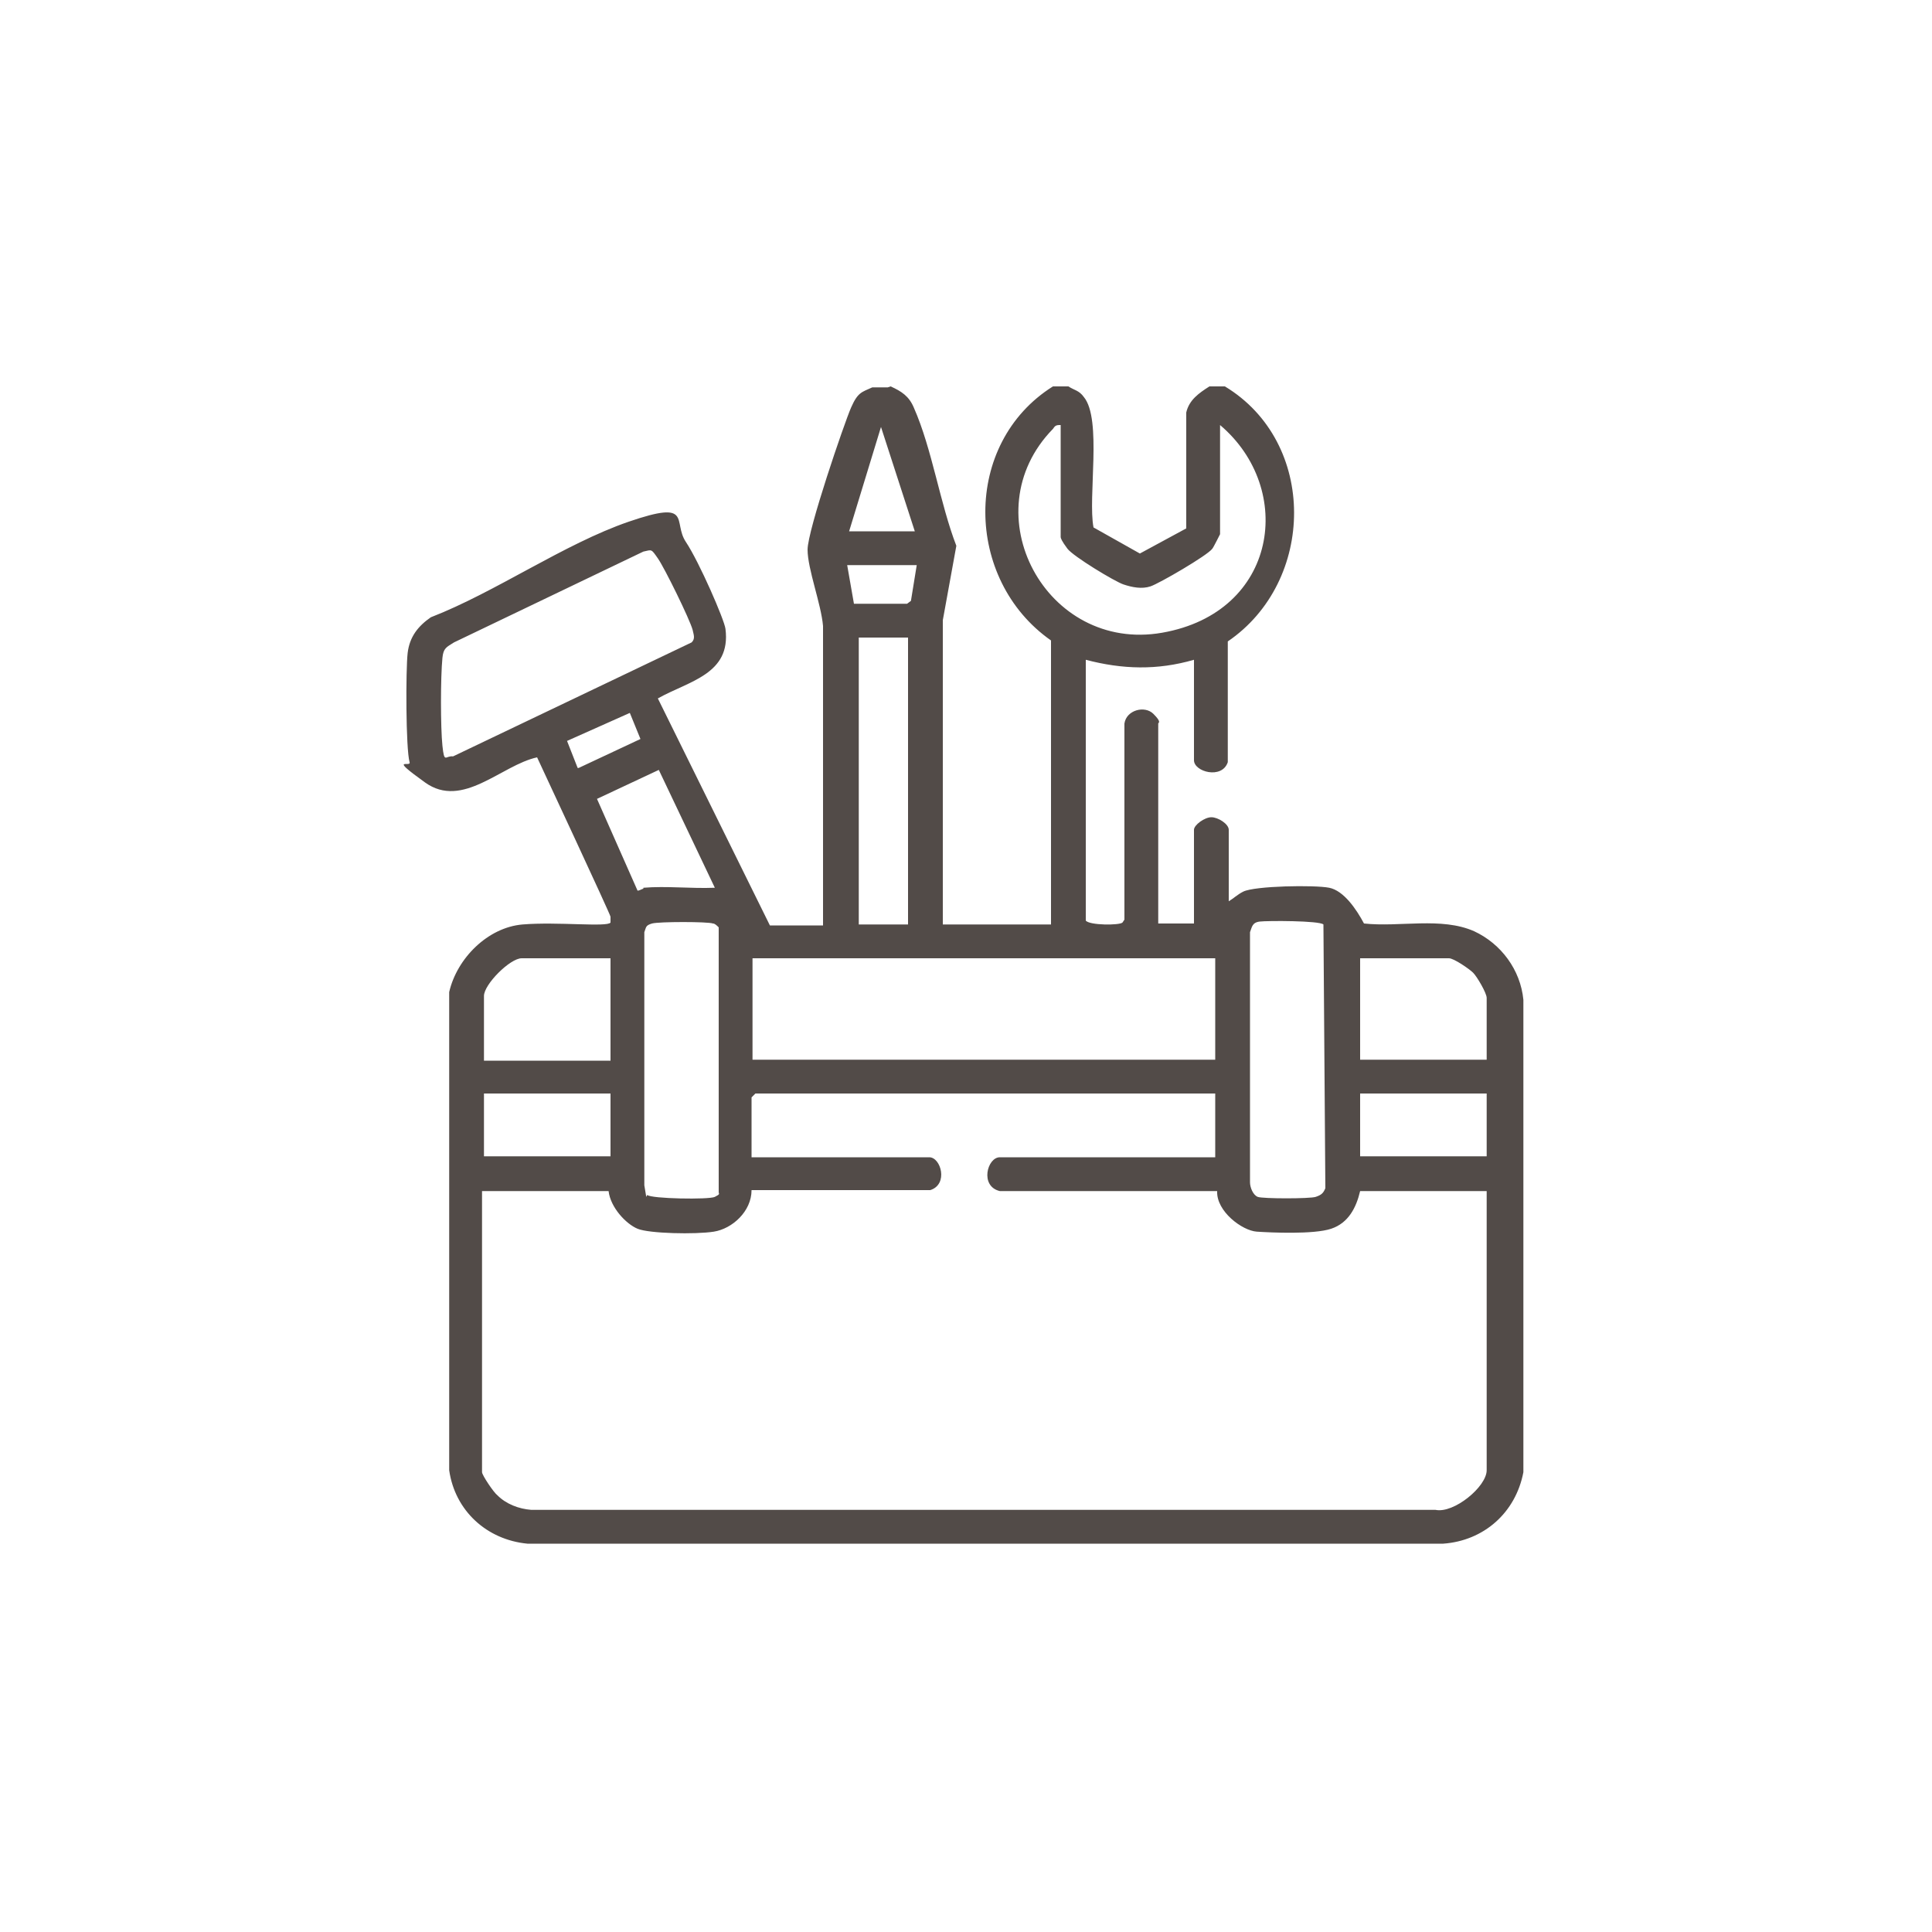 <?xml version="1.0" encoding="UTF-8"?>
<svg id="Livello_1" xmlns="http://www.w3.org/2000/svg" version="1.1" viewBox="0 0 200 200">
  <!-- Generator: Adobe Illustrator 29.5.0, SVG Export Plug-In . SVG Version: 2.1.0 Build 137)  -->
  <defs>
    <style>
      .st0 {
        fill: none;
      }

      .st1 {
        fill: #524b48;
      }
    </style>
  </defs>
  <rect class="st0" width="200" height="200"/>
  <path class="st1" d="M92.2,40c1.1.5,1.9,1,2.4,2.2,1.9,4.3,2.7,9.9,4.4,14.3l-1.4,7.7v31.5h11.2v-29.4c-9-6.3-9.2-20.4.2-26.3h1.6c.6.4,1.1.4,1.6,1.1,1.9,2.3.4,10.4,1,13.5l4.8,2.7,4.8-2.6v-12c.3-1.3,1.3-2,2.4-2.7h1.6c9.6,5.8,9.4,20.2.3,26.4v12.5c-.6,1.8-3.5,1-3.5-.2v-10.4c-3.8,1.1-7.4,1-11.2,0v27c.4.5,3.5.5,3.8.2l.2-.3v-20.3c.2-1.4,2.1-1.9,3-1s.5.9.5,1v20.7h3.7v-9.7c0-.5,1.1-1.3,1.8-1.3s1.8.7,1.8,1.3v7.4c.5-.3.9-.7,1.5-1,1.2-.6,7.4-.7,8.9-.4s2.8,2.2,3.6,3.7c3.7.4,8-.7,11.4.8,2.8,1.3,4.8,4,5.1,7.1v48.9c-.8,4.2-4.1,7.1-8.3,7.4H54.6c-4.2-.4-7.5-3.4-8.1-7.6v-49.5c.8-3.5,4-6.7,7.6-7s8.8.3,9.1-.2v-.6c.1,0-7.6-16.5-7.6-16.5-3.7.8-7.7,5.4-11.6,2.6s-1.4-1.5-1.6-2.1c-.4-1.4-.4-9.6-.2-11.3s1.1-2.8,2.4-3.7c6.7-2.6,13.8-7.6,20.5-9.9s4.5,0,5.9,2.1,4,8.1,4.1,9c.6,4.7-3.8,5.4-7,7.2l11.6,23.5h5.5v-31c-.2-2.3-1.6-5.9-1.6-7.9s3.8-13.1,4.5-14.7,1.1-1.6,2.2-2.1h1.6ZM109.7,44c-.4,0-.5.1-.7.4-8.5,8.7-.7,23.2,11.3,21.1s13.8-14.9,6-21.5v11.3c0,0-.7,1.4-.8,1.5-.5.7-5.5,3.6-6.4,3.9s-1.9.1-2.8-.2-5.2-2.9-5.8-3.7-.7-1.1-.7-1.2v-11.6ZM94.7,55l-3.5-10.8-3.3,10.8h6.8ZM66.6,57.1l-19.6,9.4c-.8.5-1.1.6-1.2,1.6-.2,2-.2,7.2,0,9.1s.3,1,1.1,1.1l24.7-11.8c.4-.4.2-.8.1-1.3-.3-1.1-2.9-6.4-3.6-7.4s-.6-.9-1.5-.7ZM95,58.5h-7.3l.7,4h5.5s.4-.3.4-.3l.6-3.7ZM94,66h-5.1v29.7h5.1v-29.7ZM59.9,79.5l6.4-3-1.1-2.7-6.5,2.9,1.1,2.8ZM66.6,91.9c2.4-.2,4.9.1,7.4,0l-5.8-12.2-6.4,3,4.2,9.5c.2,0,.5-.2.6-.2ZM67,123.7c.4.4,6.4.5,7,.2s.4-.3.4-.5v-27.4c-.2-.2-.4-.4-.6-.4-.5-.2-5.6-.2-6.3,0s-.6.4-.8.9v26.2c0,0,.2,1.2.2,1.2ZM137,95.7c-.4-.4-5.8-.4-6.6-.3s-.8.6-1,1.1v25.9c0,.5.3,1.3.8,1.5s5.4.2,6,0,.8-.4,1-.9l-.2-27.4ZM63.2,99.2h-9.2c-1.2,0-3.9,2.7-3.9,3.9v6.7h13.1v-10.5ZM125.8,99.2h-47.9v10.5h47.9v-10.5ZM153.9,109.7v-6.4c0-.5-1-2.2-1.4-2.6s-2-1.5-2.5-1.5h-9.2v10.5h13.1ZM63.2,113.2h-13.1v6.5h13.1v-6.5ZM125.8,113.2h-47.6l-.4.4v6.2h18.4c1.2,0,2,2.8.1,3.4h-18.5c0,2.2-2,4-3.9,4.3s-6.7.2-7.9-.3-2.8-2.2-3-3.9h-13.1v29.1c0,.3,1.2,2.1,1.6,2.4.9.9,2.2,1.4,3.5,1.5h93.6c1.9.4,5.3-2.4,5.3-4.1v-28.9h-13.1c-.4,1.7-1.2,3.3-3,3.9s-6.2.4-7.7.3-4.2-2.1-4.1-4.2h-22.5c-2.1-.5-1.3-3.5,0-3.5h22.3v-6.5ZM153.9,113.2h-13.1v6.5h13.1v-6.5Z"/>
</svg>